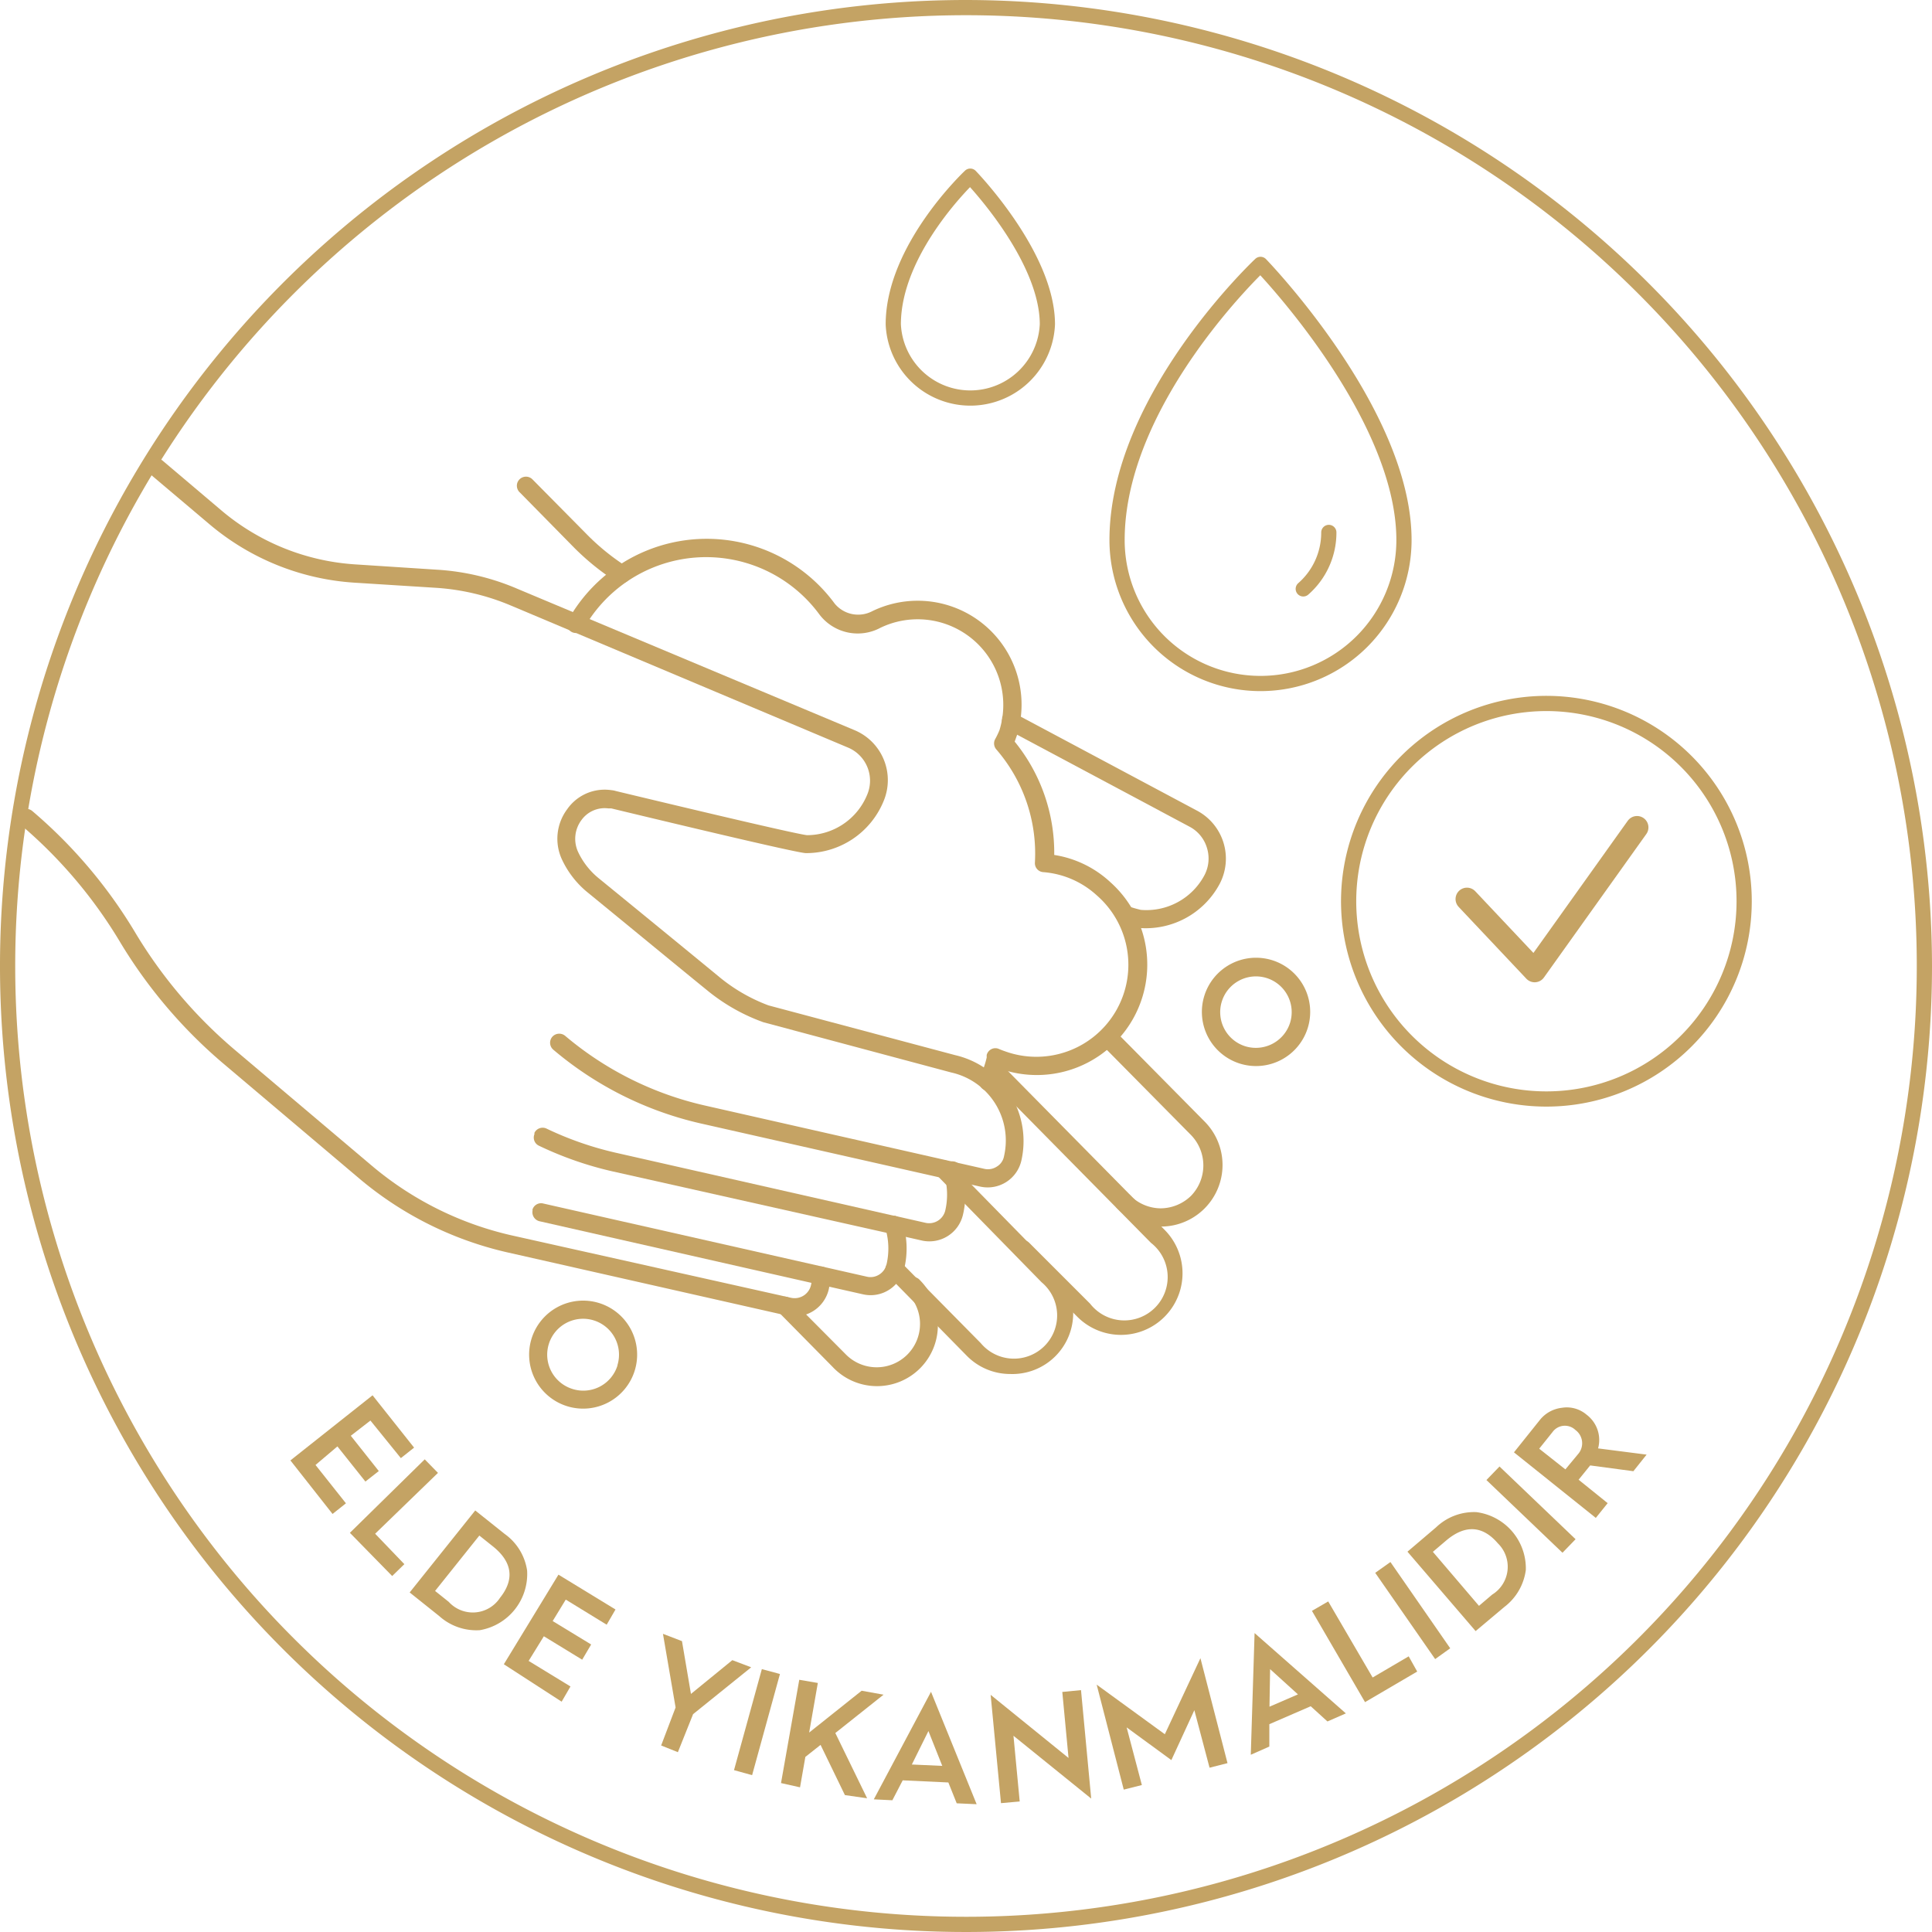 <svg xmlns="http://www.w3.org/2000/svg" viewBox="0 0 127 127"><defs><style>.cls-1{fill:#c4a364;}.cls-2,.cls-3{fill:none;stroke:#c5a364;stroke-linecap:round;stroke-linejoin:round;}.cls-3{stroke-width:1.5px;}.cls-4{fill:#c5a364;}</style></defs><g id="Layer_2" data-name="Layer 2"><g id="Layer_1-2" data-name="Layer 1"><path class="cls-1" d="M63.5,1A62.5,62.5,0,1,1,1,63.5,62.5,62.5,0,0,1,63.5,1m0-1A63.5,63.5,0,1,0,127,63.5,63.58,63.58,0,0,0,63.5,0Z"/><path class="cls-1" d="M19.09,96l5.4-4.28,2.73,3.44-.87.69-2-2.47-1.29,1,1.84,2.32-.88.69-1.84-2.31L20.74,96.3l2,2.52-.88.7Z"/><path class="cls-1" d="M23,100.76l4.92-4.83.87.89-4.13,4,1.92,2-.8.78Z"/><path class="cls-1" d="M26.93,104.68l4.31-5.39,1.93,1.54a3.6,3.6,0,0,1,1.48,2.41,3.75,3.75,0,0,1-3.11,3.92,3.65,3.65,0,0,1-2.67-.93Zm1.67-.1.9.72a2.14,2.14,0,0,0,3.37-.27c.91-1.14.88-2.3-.47-3.38l-.89-.71Z"/><path class="cls-1" d="M33.12,109.4l3.59-5.89,3.75,2.29-.58,1-2.69-1.65-.86,1.41,2.53,1.54-.59,1-2.52-1.54-1,1.62,2.75,1.68-.58,1Z"/><path class="cls-1" d="M43.46,114.74l.95-2.5-.83-4.84,1.25.48.59,3.47,2.72-2.22,1.24.47-3.82,3.08-1,2.5Z"/><path class="cls-1" d="M48.25,116.36l1.83-6.64,1.19.32-1.83,6.65Z"/><path class="cls-1" d="M51.34,117.21l1.2-6.79,1.22.21-.57,3.26,3.45-2.75,1.44.26-3.17,2.52L57,118.21,55.54,118l-1.6-3.3-1,.79-.35,2Z"/><path class="cls-1" d="M57.44,118.28l3.76-7.07,3,7.39-1.31-.06-.55-1.37-3-.14-.68,1.31Zm2.5-2.29,2,.09-.91-2.29Z"/><path class="cls-1" d="M65.8,118.53l-.68-7.12,5.12,4.15-.41-4.34,1.23-.12.67,7.13-5.11-4.13.41,4.32Z"/><path class="cls-1" d="M73.87,117.64l-1.78-6.9L76.57,114l2.34-5,1.78,6.9-1.18.3-1-3.78L77,115.7l-2.94-2.15,1,3.79Z"/><path class="cls-1" d="M82.22,115.35l.25-8,6,5.28-1.21.53-1.1-1-2.72,1.18,0,1.47Zm1.23-3.16,1.87-.81-1.83-1.66Z"/><path class="cls-1" d="M89.73,111.89l-3.49-6,1.07-.62,2.92,5,2.37-1.39.56,1Z"/><path class="cls-1" d="M94.34,109.06l-3.94-5.67,1-.71,3.93,5.67Z"/><path class="cls-1" d="M97,107.22,92.52,102l1.88-1.6a3.6,3.6,0,0,1,2.65-1,3.73,3.73,0,0,1,3.25,3.8,3.65,3.65,0,0,1-1.42,2.44Zm.22-1.66.87-.74a2.15,2.15,0,0,0,.37-3.37c-.94-1.1-2.08-1.3-3.4-.18l-.87.74Z"/><path class="cls-1" d="M102.71,102.07l-5-4.78.86-.89,5,4.78Z"/><path class="cls-1" d="M104.9,99.78l-5.38-4.31,1.68-2.1a2.17,2.17,0,0,1,1.48-.83,2,2,0,0,1,1.62.46,2.08,2.08,0,0,1,.75,2.21l3.19.41-.87,1.09-2.84-.38h0l-.76.94,1.91,1.54Zm-2-3.19.83-1a1.08,1.08,0,0,0-.17-1.59,1,1,0,0,0-1.5.13l-.88,1.1Z"/><path class="cls-2" d="M92.29,35.5a9.43,9.43,0,0,1-18.86,0c0-9.28,9.43-18.12,9.43-18.12S92.29,27.1,92.29,35.5Z"/><path class="cls-2" d="M87.35,35a4.91,4.91,0,0,1-1.68,3.71"/><path class="cls-2" d="M89.23,55.41a13,13,0,1,1,8.64,16.27A13,13,0,0,1,89.23,55.41Z"/><path class="cls-2" d="M68.85,21.32a5.07,5.07,0,0,1-10.13,0c0-5,5.06-9.74,5.06-9.74S68.85,16.8,68.85,21.32Z"/><polyline class="cls-3" points="96.43 59.1 100.88 63.82 107.61 54.39"/><path class="cls-4" d="M72.27,68a.68.68,0,0,1,.15-.26.61.61,0,0,1,.85,0l5.93,6a4,4,0,0,1-5.77,5.68.6.6,0,1,1,.86-.84,2.86,2.86,0,0,0,2,.85,2.89,2.89,0,0,0,2-.82,2.87,2.87,0,0,0,0-4l-5.93-6A.6.6,0,0,1,72.27,68Z"/><path class="cls-4" d="M64.72,70.11a.47.47,0,0,1,.15-.25.6.6,0,0,1,.85,0l10.85,11a4,4,0,0,1-5.77,5.68l-4-4a.6.6,0,0,1,.86-.84l4,4a2.85,2.85,0,1,0,4-4l-10.85-11A.58.58,0,0,1,64.72,70.11Z"/><path class="cls-4" d="M58.25,83.2A.64.64,0,0,1,58.4,83a.6.6,0,0,1,.85,0l5.22,5.29a2.84,2.84,0,1,0,4-4l-6.85-7a.6.6,0,0,1,0-.85.59.59,0,0,1,.84,0l6.86,7a4,4,0,0,1-2.91,6.88,4,4,0,0,1-2.86-1.2l-5.21-5.3A.6.6,0,0,1,58.25,83.2Z"/><path class="cls-4" d="M65.88,47.24a.42.42,0,0,1,0-.1.59.59,0,0,1,.81-.25l12,6.4a3.57,3.57,0,0,1,1.48,4.82A5.51,5.51,0,0,1,74.87,61a4.93,4.93,0,0,1-1.09-.29.6.6,0,0,1-.4-.75h0a.61.61,0,0,1,.75-.4,8.91,8.91,0,0,0,.86.25,4.32,4.32,0,0,0,4.18-2.27,2.35,2.35,0,0,0,.17-1.8,2.32,2.32,0,0,0-1.15-1.4l-12-6.4A.6.6,0,0,1,65.88,47.24Z"/><path class="cls-4" d="M34,31.76a.64.64,0,0,1,.15-.25.6.6,0,0,1,.85,0l3.56,3.6a15,15,0,0,0,2.62,2.13.6.6,0,0,1,.18.82.61.61,0,0,1-.83.19A16.49,16.49,0,0,1,37.74,36l-3.55-3.61A.61.61,0,0,1,34,31.76Z"/><path class="cls-4" d="M51,85.66a.64.64,0,0,1,.15-.25.6.6,0,0,1,.85,0L55.57,89a2.85,2.85,0,1,0,4.06-4,.6.6,0,1,1,.85-.84,4.05,4.05,0,0,1,1.17,2.87,4,4,0,0,1-6.93,2.81l-3.57-3.62A.61.61,0,0,1,51,85.66Z"/><path class="cls-4" d="M58.19,80.35a.59.59,0,0,1,.7-.41l1.94.44a1.09,1.09,0,0,0,1.31-.82,4.61,4.61,0,0,0-.09-2.39.6.6,0,1,1,1.14-.36,5.69,5.69,0,0,1,.12,3,2.27,2.27,0,0,1-2.74,1.73l-1.94-.44a.6.6,0,0,1-.46-.72S58.18,80.36,58.19,80.35Z"/><path class="cls-4" d="M53.39,83.68a.6.6,0,0,1,.71-.41l2.87.65a1.06,1.06,0,0,0,.83-.14,1.08,1.08,0,0,0,.48-.68,4.61,4.61,0,0,0-.09-2.39.59.59,0,0,1,.39-.75.6.6,0,0,1,.75.39,5.69,5.69,0,0,1,.12,3,2.29,2.29,0,0,1-1,1.43,2.25,2.25,0,0,1-1.73.3l-2.88-.65a.61.61,0,0,1-.45-.72S53.39,83.69,53.39,83.68Z"/><path class="cls-4" d="M1.16,53.6a.72.72,0,0,1,.12-.21.59.59,0,0,1,.85-.07,32.08,32.08,0,0,1,6.77,8A30.92,30.92,0,0,0,15.42,69l9,7.61a21.7,21.7,0,0,0,9.18,4.59L52,85.31a1.1,1.1,0,0,0,1.31-.83,5.16,5.16,0,0,0,.1-.67.6.6,0,0,1,1.19.09,6.21,6.21,0,0,1-.12.85,2.31,2.31,0,0,1-2.75,1.73L33.33,82.32a23,23,0,0,1-9.7-4.84l-9-7.61a32.31,32.31,0,0,1-6.77-8,30.92,30.92,0,0,0-6.52-7.67A.61.61,0,0,1,1.16,53.6Z"/><path class="cls-4" d="M9.73,30.57a.65.65,0,0,1,.11-.22.61.61,0,0,1,.85-.07l3.86,3.27a15.12,15.12,0,0,0,8.8,3.55l5.39.35A15.8,15.8,0,0,1,34,38.7L56.18,48a3.56,3.56,0,0,1,1.9,4.67A5.5,5.5,0,0,1,53,56.08c-.15,0-.6,0-12.82-2.94l-.19,0a1.88,1.88,0,0,0-1.77.77A2.06,2.06,0,0,0,38,56a4.92,4.92,0,0,0,1.33,1.71c3,2.45,6.19,5.06,8,6.55a11.26,11.26,0,0,0,3.19,1.83l12.27,3.27a5.8,5.8,0,0,1,4.35,6.93A2.27,2.27,0,0,1,64.43,78L46.06,73.85A22.81,22.81,0,0,1,36.37,69a.6.6,0,0,1-.07-.84.61.61,0,0,1,.85-.07,21.63,21.63,0,0,0,9.18,4.58l18.36,4.16a1.06,1.06,0,0,0,.83-.14A1,1,0,0,0,66,76a4.58,4.58,0,0,0-3.47-5.5l-12.34-3.3a12.48,12.48,0,0,1-3.58-2c-1.84-1.49-5-4.1-8-6.55a6.15,6.15,0,0,1-1.66-2.13,3.24,3.24,0,0,1,.33-3.32,3,3,0,0,1,2.9-1.26,1.42,1.42,0,0,1,.31.06c7.29,1.75,12.11,2.87,12.57,2.9A4.28,4.28,0,0,0,57,52.25a2.36,2.36,0,0,0-1.26-3.11L33.57,39.8a15.12,15.12,0,0,0-4.91-1.16l-5.39-.34a16.36,16.36,0,0,1-9.49-3.83L9.91,31.2A.61.61,0,0,1,9.73,30.57Z"/><path class="cls-4" d="M35.13,74.56l0-.09a.6.6,0,0,1,.8-.28,21.71,21.71,0,0,0,4.57,1.59l18.36,4.16a.6.6,0,0,1,.45.72.58.58,0,0,1-.71.45L40.26,77a23,23,0,0,1-4.82-1.68A.59.59,0,0,1,35.13,74.56Z"/><path class="cls-4" d="M35,79.52a.59.59,0,0,1,.7-.41L54.1,83.27a.6.6,0,0,1-.27,1.17L35.47,80.28a.61.61,0,0,1-.46-.72S35,79.53,35,79.52Z"/><path class="cls-4" d="M37.33,40.81a.52.52,0,0,1,.06-.13,10.44,10.44,0,0,1,17.48-1,2,2,0,0,0,2.48.49,6.83,6.83,0,0,1,9.5,8.16l-.15.42a11.57,11.57,0,0,1,2.6,7.45A7,7,0,0,1,73,58,7.26,7.26,0,0,1,66,70.34l-.1,0c-.12.36-.25.71-.4,1a.59.59,0,0,1-.79.31.61.61,0,0,1-.31-.79,7.32,7.32,0,0,0,.46-1.34l0-.17a.6.6,0,0,1,.32-.39.58.58,0,0,1,.5,0c.21.09.42.16.63.23a6.05,6.05,0,0,0,5.78-10.34,5.88,5.88,0,0,0-3.51-1.52.59.59,0,0,1-.55-.63,10.45,10.45,0,0,0-2.54-7.44.6.6,0,0,1-.09-.64A5.87,5.87,0,0,0,65.7,48a5.63,5.63,0,0,0-7.83-6.73,3.16,3.16,0,0,1-4-.87,9.24,9.24,0,0,0-15.48.89.6.6,0,0,1-1.1-.47Z"/><path class="cls-4" d="M79.16,65.48a3.56,3.56,0,1,1,2.36,4.44A3.56,3.56,0,0,1,79.16,65.48Zm5.65,1.73a2.35,2.35,0,1,0-2.94,1.57A2.36,2.36,0,0,0,84.81,67.21Z"/><path class="cls-4" d="M34.94,88a3.55,3.55,0,1,1,2.35,4.44A3.55,3.55,0,0,1,34.94,88Zm5.65,1.73a2.36,2.36,0,1,0-3,1.56A2.35,2.35,0,0,0,40.59,89.76Z"/></g></g></svg>
